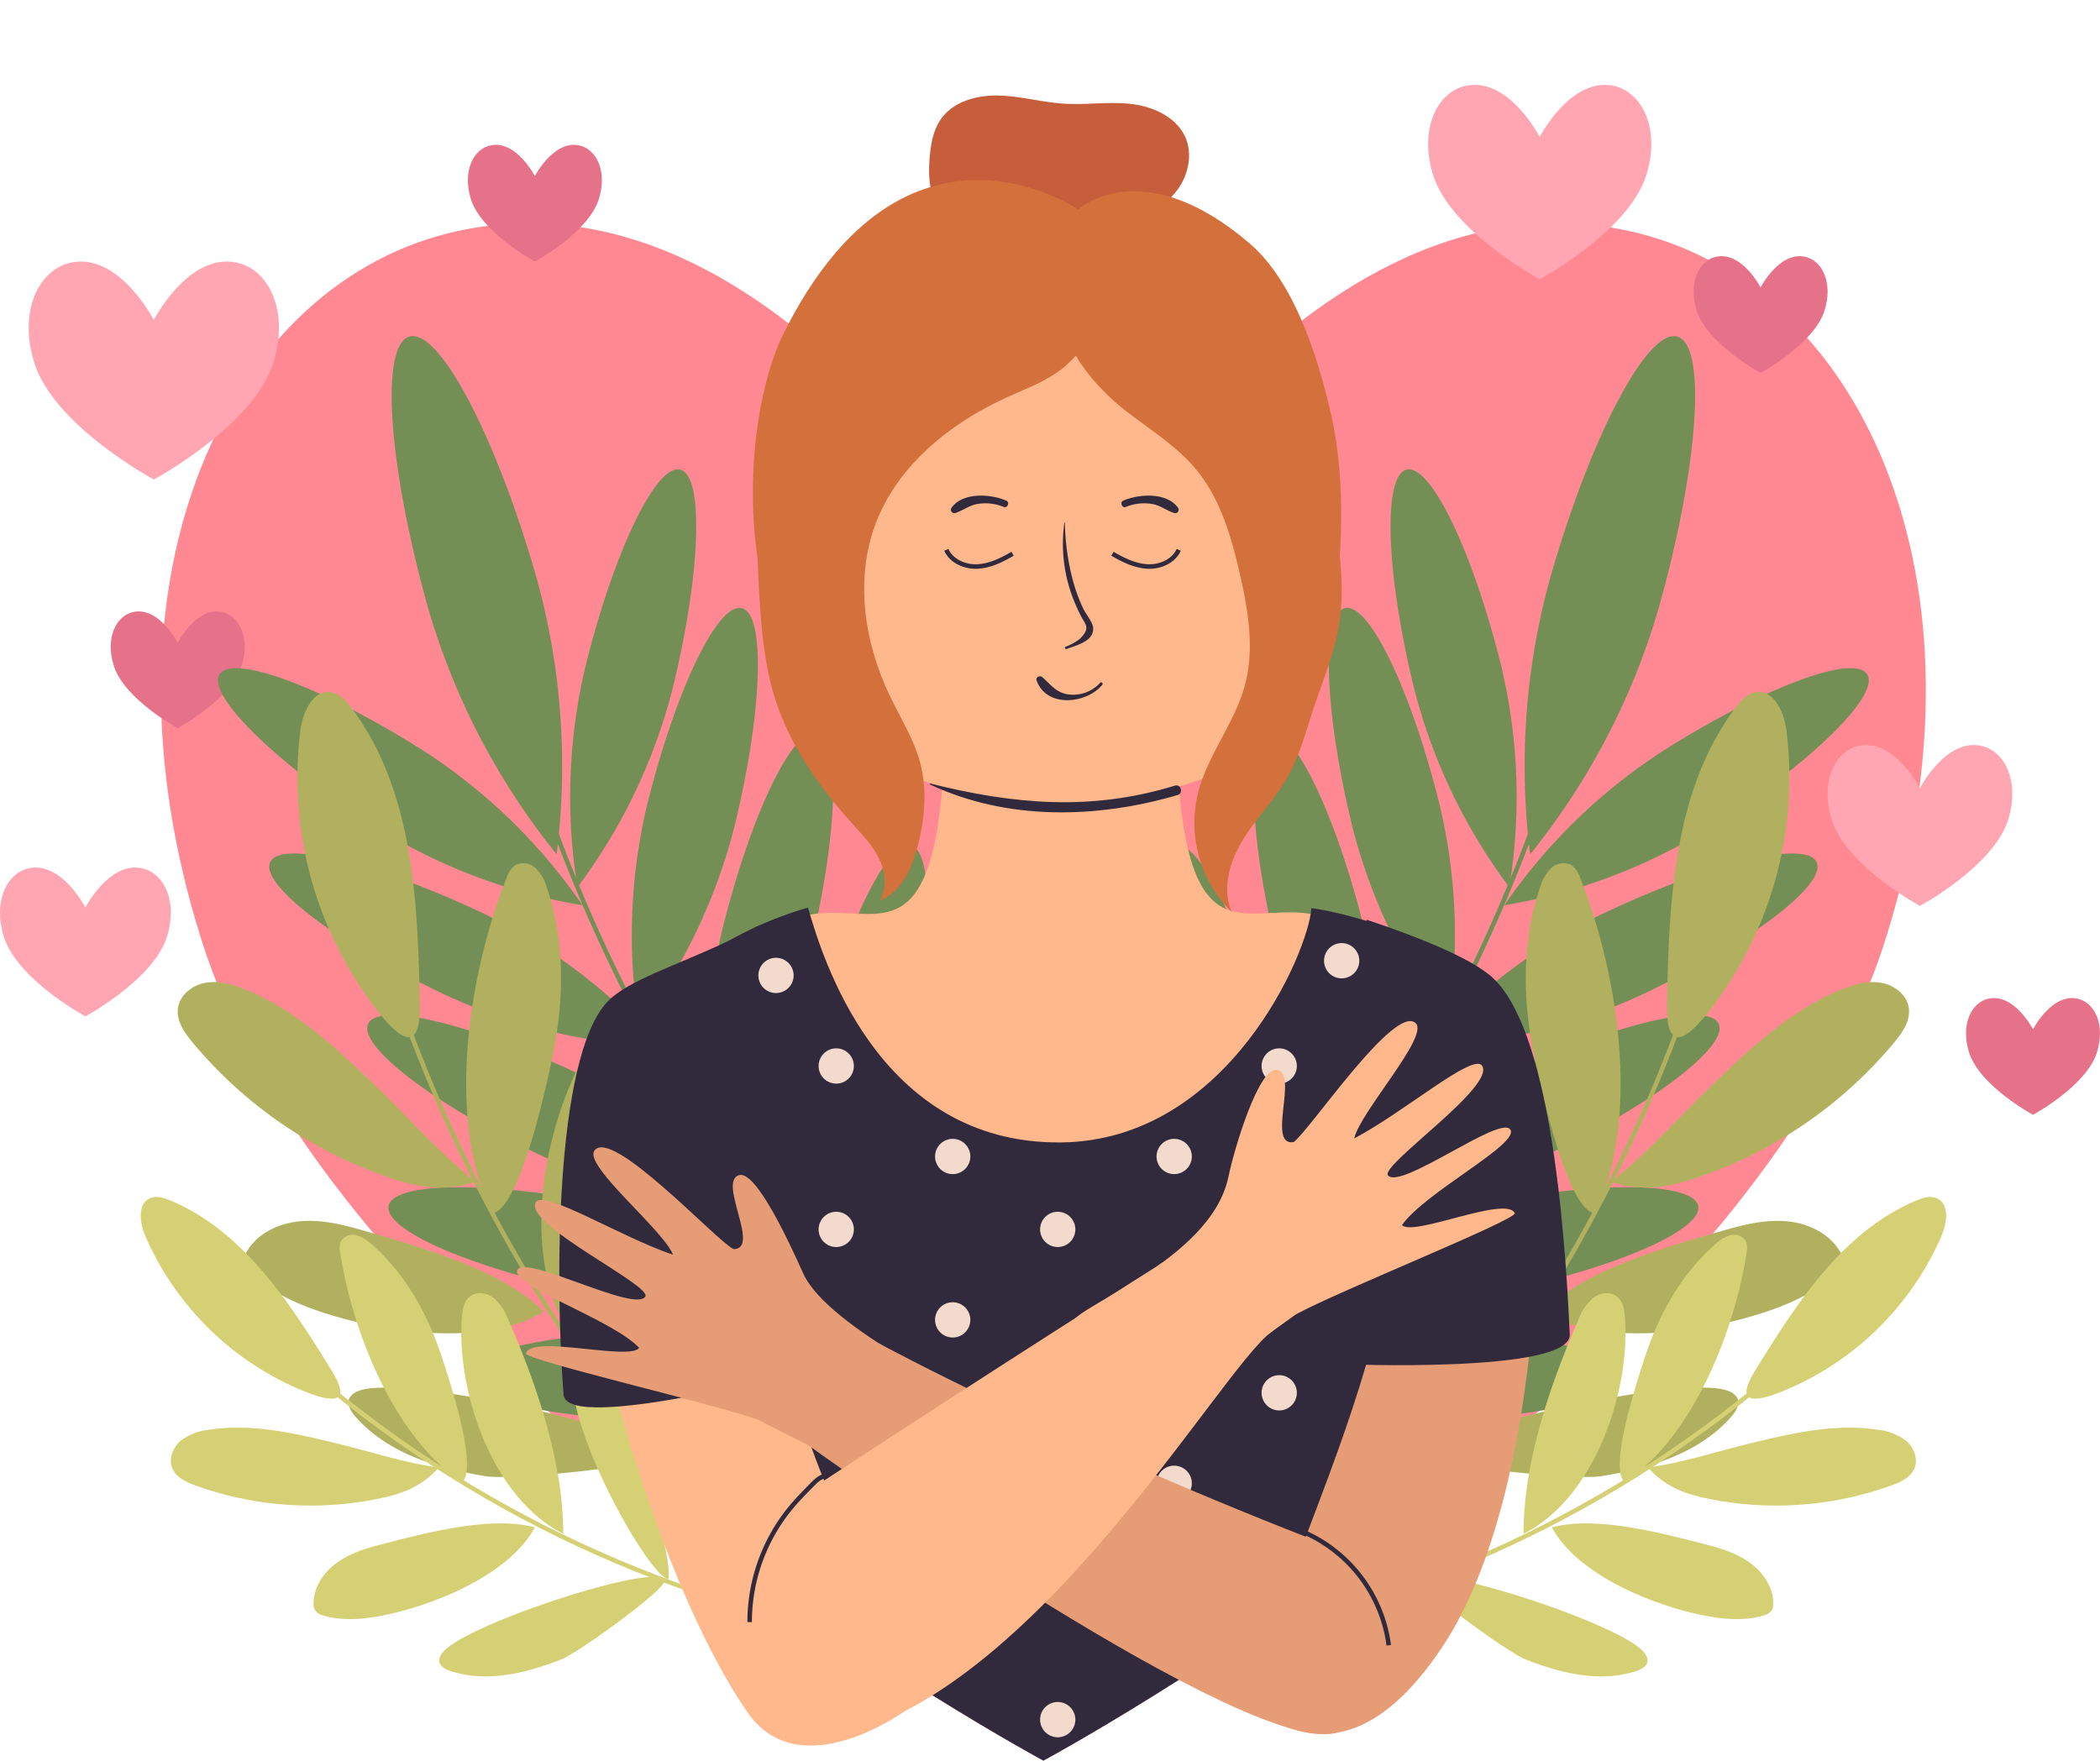 <svg xmlns="http://www.w3.org/2000/svg" xmlns:xlink="http://www.w3.org/1999/xlink" width="464.502" height="389.544" viewBox="0 0 464.502 389.544"><defs><clipPath id="clip-path"><path id="Path_125" data-name="Path 125" d="M379.181,106.264c-37.278-7.912-82.8-50.989-128.374-51.036-46.11-.047-92.27,43.031-129.988,51.036C69.706,117.113,38.372,183.3,63.848,263.412,94.988,361.338,250,444.772,250,444.772s155.012-83.434,186.152-181.36C461.628,183.3,430.294,117.113,379.181,106.264Z" fill="none"></path></clipPath><clipPath id="clip-path-2"><path id="Path_112" data-name="Path 112" d="M334.713,263.561c-17.3-6.679-25.445-7.4-25.445-7.4-.563,9.507-18.357,51.479-55.41,51.83-40.727.386-52.974-41.781-55.92-51.937,0,0-8.216,1.954-22.346,9.517,0,0-5.757,77.955-6.3,93.315.045,7.538,5.508,65.176,6.353,70.807,1.668,11.122-15.482,27.955-6.353,42.035,8.846,13.644,162.049,16.927,168.881,0,7.927-19.64-9.179-30.561-7.44-42.035.852-5.619,6.377-63.259,6.5-70.8Z" fill="none"></path></clipPath></defs><g id="OBJECTS" transform="translate(-19.21 -55.228)"><path id="Path_1" data-name="Path 1" d="M379.181,106.264C304.185,90.347,250,195.746,250,195.746s-54.185-105.4-129.181-89.482C69.706,117.113,38.372,183.3,63.848,263.412,94.988,361.338,250,444.772,250,444.772s155.012-83.434,186.152-181.36C461.628,183.3,430.294,117.113,379.181,106.264Z" fill="#ff8892"></path><g id="Group_1" data-name="Group 1"><path id="Path_2" data-name="Path 2" d="M68.33,190.628c-5.694-1.208-9.808,6.794-9.808,6.794s-4.114-8-9.808-6.794c-3.88.824-6.259,5.849-4.325,11.932,2.364,7.435,14.133,13.769,14.133,13.769s11.769-6.334,14.134-13.769C74.59,196.477,72.211,191.452,68.33,190.628Z" fill="#e6728a"></path><path id="Path_3" data-name="Path 3" d="M147.326,87.395c-5.694-1.208-9.808,6.794-9.808,6.794s-4.114-8-9.808-6.794c-3.881.824-6.26,5.849-4.326,11.931,2.365,7.435,14.134,13.77,14.134,13.77s11.769-6.335,14.133-13.77C153.585,93.244,151.206,88.219,147.326,87.395Z" fill="#e6728a"></path><path id="Path_4" data-name="Path 4" d="M478.7,276.175c-5.694-1.208-9.808,6.794-9.808,6.794s-4.114-8-9.808-6.794c-3.881.824-6.26,5.849-4.325,11.932,2.364,7.435,14.133,13.769,14.133,13.769s11.769-6.334,14.133-13.769C484.96,282.024,482.581,277,478.7,276.175Z" fill="#e6728a"></path><path id="Path_5" data-name="Path 5" d="M418.448,112.031c-5.694-1.209-9.808,6.794-9.808,6.794s-4.113-8-9.807-6.794c-3.881.823-6.26,5.849-4.326,11.931,2.364,7.435,14.133,13.77,14.133,13.77s11.77-6.335,14.134-13.77C424.708,117.88,422.329,112.854,418.448,112.031Z" fill="#e6728a"></path><path id="Path_6" data-name="Path 6" d="M50.611,247.335C43.351,245.794,38.1,256,38.1,256s-5.245-10.2-12.5-8.662c-4.948,1.05-7.981,7.457-5.515,15.212C23.1,272.027,38.1,280.1,38.1,280.1s15.006-8.077,18.021-17.557C58.592,254.792,55.558,248.385,50.611,247.335Z" fill="#ffa6b2"></path><path id="Path_7" data-name="Path 7" d="M71.551,113.328c-10.634-2.257-18.318,12.689-18.318,12.689s-7.683-14.946-18.317-12.689c-7.248,1.539-11.691,10.924-8.079,22.284,4.416,13.886,26.4,25.716,26.4,25.716s21.981-11.83,26.4-25.716C83.242,124.252,78.8,114.867,71.551,113.328Z" fill="#ffa6b2"></path><path id="Path_8" data-name="Path 8" d="M376.114,74.218c-9.481-2.013-16.332,11.312-16.332,11.312s-6.85-13.325-16.332-11.312c-6.462,1.371-10.423,9.739-7.2,19.867,3.937,12.381,23.534,22.929,23.534,22.929s19.6-10.548,23.535-22.929C386.537,83.957,382.576,75.589,376.114,74.218Z" fill="#ffa6b2"></path><path id="Path_9" data-name="Path 9" d="M457.406,220.237c-7.848-1.666-13.519,9.365-13.519,9.365s-5.67-11.031-13.519-9.365c-5.349,1.135-8.628,8.062-5.962,16.446,3.259,10.248,19.481,18.98,19.481,18.98s16.223-8.732,19.482-18.98C466.035,228.3,462.756,221.372,457.406,220.237Z" fill="#ffa6b2"></path></g><g id="Group_8" data-name="Group 8"><g id="Group_2" data-name="Group 2"><path id="Path_10" data-name="Path 10" d="M138.033,183.57a156.106,156.106,0,0,1,4.3,60.679,156.107,156.107,0,0,1-28.254-53.871c-8.988-31.633-10.912-58.8-4.3-60.679S129.044,151.938,138.033,183.57Z" fill="#748f56"></path><path id="Path_11" data-name="Path 11" d="M167.962,207.709a124.72,124.72,0,0,1-21.018,43.826,124.717,124.717,0,0,1,1.693-48.576c6.272-25.516,15.682-45.138,21.019-43.826S174.234,182.193,167.962,207.709Z" fill="#748f56"></path><path id="Path_12" data-name="Path 12" d="M181.6,238.363a124.731,124.731,0,0,1-21.019,43.826,124.729,124.729,0,0,1,1.694-48.576c6.271-25.516,15.681-45.137,21.018-43.826S187.877,212.847,181.6,238.363Z" fill="#748f56"></path><path id="Path_13" data-name="Path 13" d="M198.247,265.9a124.72,124.72,0,0,1-21.019,43.825,124.734,124.734,0,0,1,1.693-48.575c6.272-25.516,15.682-45.138,21.019-43.826S204.518,240.381,198.247,265.9Z" fill="#748f56"></path><path id="Path_14" data-name="Path 14" d="M219.029,290.942a124.72,124.72,0,0,1-21.018,43.826,124.718,124.718,0,0,1,1.693-48.576c6.272-25.516,15.682-45.137,21.018-43.826S225.3,265.426,219.029,290.942Z" fill="#748f56"></path><path id="Path_15" data-name="Path 15" d="M237.362,314.563a124.732,124.732,0,0,1-21.019,43.825,124.735,124.735,0,0,1,1.693-48.575c6.272-25.516,15.682-45.138,21.019-43.826S243.633,289.047,237.362,314.563Z" fill="#748f56"></path><path id="Path_16" data-name="Path 16" d="M113.267,221.573a124.733,124.733,0,0,1,34.786,33.947,124.726,124.726,0,0,1-45.475-17.161c-22.164-14.112-37.738-29.311-34.787-33.946S91.1,207.46,113.267,221.573Z" fill="#748f56"></path><path id="Path_17" data-name="Path 17" d="M126.224,257.361a124.723,124.723,0,0,1,38.724,29.376A124.727,124.727,0,0,1,117.7,275.343c-23.742-11.258-41.079-24.41-38.724-29.375S102.482,246.1,126.224,257.361Z" fill="#748f56"></path><path id="Path_18" data-name="Path 18" d="M147.893,293.124A124.719,124.719,0,0,1,186.618,322.5a124.727,124.727,0,0,1-47.251-11.394c-23.742-11.258-41.079-24.41-38.724-29.375S124.152,281.866,147.893,293.124Z" fill="#748f56"></path><path id="Path_19" data-name="Path 19" d="M153.768,321.733a124.724,124.724,0,0,1,44.653,19.2,124.724,124.724,0,0,1-48.6.306c-25.752-5.217-45.744-13.813-44.653-19.2S128.016,316.516,153.768,321.733Z" fill="#748f56"></path><path id="Path_20" data-name="Path 20" d="M169.815,349.711a124.721,124.721,0,0,1,47.552,10.063,124.716,124.716,0,0,1-47.6,9.837c-26.275-.062-47.565-4.568-47.552-10.063S143.539,349.648,169.815,349.711Z" fill="#748f56"></path><path id="Path_21" data-name="Path 21" d="M130.861,203.417A357.533,357.533,0,0,0,241.835,383.556" fill="none" stroke="#748f56" stroke-miterlimit="10" stroke-width="1"></path></g><g id="Group_3" data-name="Group 3"><path id="Path_22" data-name="Path 22" d="M361.967,183.57a156.083,156.083,0,0,0-4.3,60.679,156.106,156.106,0,0,0,28.254-53.871c8.988-31.633,10.912-58.8,4.3-60.679S370.955,151.938,361.967,183.57Z" fill="#748f56"></path><path id="Path_23" data-name="Path 23" d="M332.037,207.709a124.731,124.731,0,0,0,21.019,43.826,124.74,124.74,0,0,0-1.693-48.576c-6.272-25.516-15.682-45.138-21.019-43.826S325.766,182.193,332.037,207.709Z" fill="#748f56"></path><path id="Path_24" data-name="Path 24" d="M318.395,238.363a124.739,124.739,0,0,0,21.018,43.826,124.717,124.717,0,0,0-1.693-48.576c-6.271-25.516-15.682-45.137-21.018-43.826S312.123,212.847,318.395,238.363Z" fill="#748f56"></path><path id="Path_25" data-name="Path 25" d="M301.753,265.9a124.72,124.72,0,0,0,21.019,43.825,124.734,124.734,0,0,0-1.693-48.575c-6.272-25.516-15.682-45.138-21.019-43.826S295.482,240.381,301.753,265.9Z" fill="#748f56"></path><path id="Path_26" data-name="Path 26" d="M280.971,290.942a124.719,124.719,0,0,0,21.018,43.826,124.718,124.718,0,0,0-1.693-48.576c-6.272-25.516-15.682-45.137-21.019-43.826S274.7,265.426,280.971,290.942Z" fill="#748f56"></path><path id="Path_27" data-name="Path 27" d="M262.638,314.563a124.732,124.732,0,0,0,21.019,43.825,124.736,124.736,0,0,0-1.693-48.575c-6.272-25.516-15.682-45.138-21.019-43.826S256.367,289.047,262.638,314.563Z" fill="#748f56"></path><path id="Path_28" data-name="Path 28" d="M386.733,221.573a124.733,124.733,0,0,0-34.786,33.947,124.726,124.726,0,0,0,45.475-17.161c22.164-14.112,37.738-29.311,34.786-33.946S408.9,207.46,386.733,221.573Z" fill="#748f56"></path><path id="Path_29" data-name="Path 29" d="M373.776,257.361a124.723,124.723,0,0,0-38.724,29.376A124.727,124.727,0,0,0,382.3,275.343c23.741-11.258,41.079-24.41,38.724-29.375S397.518,246.1,373.776,257.361Z" fill="#748f56"></path><path id="Path_30" data-name="Path 30" d="M352.106,293.124A124.723,124.723,0,0,0,313.382,322.5a124.727,124.727,0,0,0,47.251-11.394c23.742-11.258,41.079-24.41,38.724-29.375S375.848,281.866,352.106,293.124Z" fill="#748f56"></path><path id="Path_31" data-name="Path 31" d="M346.232,321.733a124.724,124.724,0,0,0-44.653,19.2,124.724,124.724,0,0,0,48.6.306c25.752-5.217,45.744-13.813,44.653-19.2S371.984,316.516,346.232,321.733Z" fill="#748f56"></path><path id="Path_32" data-name="Path 32" d="M330.185,349.711a124.721,124.721,0,0,0-47.552,10.063,124.714,124.714,0,0,0,47.6,9.837c26.276-.062,47.566-4.568,47.553-10.063S356.461,349.648,330.185,349.711Z" fill="#748f56"></path><path id="Path_33" data-name="Path 33" d="M369.139,203.417A357.533,357.533,0,0,1,258.165,383.556" fill="none" stroke="#748f56" stroke-miterlimit="10" stroke-width="1"></path></g><g id="Group_4" data-name="Group 4"><path id="Path_34" data-name="Path 34" d="M403.844,235.907c-12.92,62.64-44.992,120.946-89.96,166.365" fill="none" stroke="#b0b05f" stroke-miterlimit="10" stroke-width="1"></path><path id="Path_35" data-name="Path 35" d="M414.347,216.786c-.537-3.967-2.733-8.958-6.7-8.411-1.944.269-3.394,1.883-4.572,3.451-13.687,18.215-14.694,42.665-15.151,65.444-.231,11.481,4.555,7.983,10.034.76a84.212,84.212,0,0,0,16.388-61.244Z" fill="#b0b05f"></path><path id="Path_36" data-name="Path 36" d="M393.377,316.192a97.3,97.3,0,0,0,44.789-30.284c1.819-2.192,3.639-4.8,3.261-7.624-.395-2.951-3.223-5.13-6.16-5.621s-5.93.372-8.693,1.483c-11.541,4.641-20.779,13.511-29.707,22.173-6.951,6.743-13.692,14.445-21.3,20.358C381.591,318.78,387.388,318.117,393.377,316.192Z" fill="#b0b05f"></path><path id="Path_37" data-name="Path 37" d="M368.726,249.462a5.717,5.717,0,0,0-1.807-2.753,3.927,3.927,0,0,0-4.67.652,10.081,10.081,0,0,0-2.461,4.388c-4.2,12.4-3.739,25.994-.891,38.77,1.338,6,6.918,32.118,13.034,33.206C382.3,302.718,377.009,270.211,368.726,249.462Z" fill="#b0b05f"></path><path id="Path_38" data-name="Path 38" d="M411.665,344.824c5.08-1.849,10.091-4.308,13.785-8.255a4.115,4.115,0,0,0,1.35-2.522,3.762,3.762,0,0,0-.656-2c-2.39-4.007-7.1-6.2-11.748-6.614s-9.288.7-13.771,1.992c-12.25,3.536-31.042,8.714-40.1,18.015C373.976,353.607,397.71,349.9,411.665,344.824Z" fill="#b0b05f"></path><path id="Path_39" data-name="Path 39" d="M348.128,283.1c-1.3-1.886-2.953-3.863-5.23-4.114-2.479-.272-4.754,1.743-5.61,4.086s-.621,4.928-.327,7.4c2.374,20.009,7.155,43.139,17.488,60.661C366.792,332.043,360.174,300.56,348.128,283.1Z" fill="#b0b05f"></path><path id="Path_40" data-name="Path 40" d="M328.466,312.474c-1.151-1.435-2.625-2.9-4.465-2.915a4.558,4.558,0,0,0-3.952,2.979,12.04,12.04,0,0,0-.6,5.172c.563,13.9,11.619,56.214,15.676,59.882C339.456,373.982,338.647,325.168,328.466,312.474Z" fill="#b0b05f"></path><path id="Path_41" data-name="Path 41" d="M373.208,381.859c10.723-1.707,21.886-5.069,29.015-13.258,1.005-1.154,1.957-2.775,1.234-4.124a3.7,3.7,0,0,0-1.849-1.448c-8.991-4.073-67.139,8.82-65.386,14.321C336.993,379.772,367.983,382.69,373.208,381.859Z" fill="#b0b05f"></path></g><g id="Group_5" data-name="Group 5"><path id="Path_42" data-name="Path 42" d="M434.229,337.166c-33.133,36.668-77.327,62.95-125.066,75.6" fill="none" stroke="#d6d074" stroke-miterlimit="10" stroke-width="1"></path><path id="Path_43" data-name="Path 43" d="M448.712,328.542c1.2-2.853,1.687-7.038-1.169-8.226-1.4-.583-3-.075-4.4.509-16.249,6.774-26.493,22.667-35.717,37.661-4.649,7.558-.091,7.1,6.387,4.436a65.069,65.069,0,0,0,34.9-34.38Z" fill="#d6d074"></path><path id="Path_44" data-name="Path 44" d="M395.821,386.548a75.168,75.168,0,0,0,41.693-2.636c2.07-.747,4.3-1.773,5.158-3.8.892-2.121-.139-4.68-1.9-6.157a12.7,12.7,0,0,0-6.371-2.415c-9.505-1.428-19.132.864-28.471,3.138-7.27,1.77-14.777,4.261-22.162,5.22C386.957,383.658,391.078,385.486,395.821,386.548Z" fill="#d6d074"></path><path id="Path_45" data-name="Path 45" d="M405.528,332.445a4.426,4.426,0,0,0-.125-2.541,3.035,3.035,0,0,0-3.367-1.394,7.78,7.78,0,0,0-3.357,1.959c-7.649,6.618-12.669,15.852-15.774,25.478-1.459,4.523-7.967,24.1-4.319,27.223C393.719,373.236,402.922,349.51,405.528,332.445Z" fill="#d6d074"></path><path id="Path_46" data-name="Path 46" d="M396.792,412.782c4.109.758,8.409,1.082,12.416-.1a3.181,3.181,0,0,0,1.886-1.152,2.9,2.9,0,0,0,.346-1.588c-.023-3.606-2.3-6.908-5.236-9.006s-6.46-3.171-9.953-4.065c-9.545-2.441-24.091-6.35-33.769-3.7C368.248,403.875,385.507,410.7,396.792,412.782Z" fill="#d6d074"></path><path id="Path_47" data-name="Path 47" d="M378.636,346.789c-.128-1.766-.455-3.729-1.873-4.788-1.545-1.152-3.85-.7-5.338.525a12.422,12.422,0,0,0-3.116,4.8c-6.254,14.258-12.125,31.537-12.1,47.255C371.906,386.7,379.824,363.135,378.636,346.789Z" fill="#d6d074"></path><path id="Path_48" data-name="Path 48" d="M354.038,358.656c-.2-1.406-.615-2.958-1.834-3.69a3.521,3.521,0,0,0-3.8.437,9.318,9.318,0,0,0-2.427,3.209c-5.067,9.479-14.271,41.995-13,46.027C337.275,403.932,355.849,371.1,354.038,358.656Z" fill="#d6d074"></path><path id="Path_49" data-name="Path 49" d="M356.674,422.394c7.811,3.062,16.564,5.193,24.519,2.53,1.122-.376,2.39-1.082,2.437-2.264a2.863,2.863,0,0,0-.665-1.689c-4.394-6.233-48.177-20.413-49.163-16.062C333.367,406.825,352.868,420.9,356.674,422.394Z" fill="#d6d074"></path></g><g id="Group_6" data-name="Group 6"><path id="Path_50" data-name="Path 50" d="M96.156,235.907c12.92,62.64,44.992,120.946,89.96,166.365" fill="none" stroke="#b0b05f" stroke-miterlimit="10" stroke-width="1"></path><path id="Path_51" data-name="Path 51" d="M85.653,216.786c.536-3.967,2.733-8.958,6.7-8.411,1.944.269,3.393,1.883,4.572,3.451,13.687,18.215,14.693,42.665,15.151,65.444.231,11.481-4.555,7.983-10.034.76a84.212,84.212,0,0,1-16.388-61.244Z" fill="#b0b05f"></path><path id="Path_52" data-name="Path 52" d="M106.623,316.192a97.3,97.3,0,0,1-44.789-30.284c-1.819-2.192-3.639-4.8-3.261-7.624.395-2.951,3.223-5.13,6.16-5.621s5.93.372,8.693,1.483c11.541,4.641,20.779,13.511,29.707,22.173,6.951,6.743,13.692,14.445,21.3,20.358C118.409,318.78,112.612,318.117,106.623,316.192Z" fill="#b0b05f"></path><path id="Path_53" data-name="Path 53" d="M131.274,249.462a5.717,5.717,0,0,1,1.807-2.753,3.927,3.927,0,0,1,4.67.652,10.081,10.081,0,0,1,2.461,4.388c4.194,12.4,3.739,25.994.891,38.77-1.339,6-6.918,32.118-13.034,33.206C117.7,302.718,122.991,270.211,131.274,249.462Z" fill="#b0b05f"></path><path id="Path_54" data-name="Path 54" d="M88.335,344.824c-5.081-1.849-10.091-4.308-13.786-8.255a4.119,4.119,0,0,1-1.349-2.522,3.762,3.762,0,0,1,.656-2c2.39-4.007,7.1-6.2,11.747-6.614s9.289.7,13.772,1.992c12.25,3.536,31.042,8.714,40.1,18.015C126.024,353.607,102.29,349.9,88.335,344.824Z" fill="#b0b05f"></path><path id="Path_55" data-name="Path 55" d="M151.872,283.1c1.3-1.886,2.952-3.863,5.23-4.114,2.479-.272,4.754,1.743,5.61,4.086s.621,4.928.327,7.4c-2.374,20.009-7.155,43.139-17.488,60.661C133.208,332.043,139.826,300.56,151.872,283.1Z" fill="#b0b05f"></path><path id="Path_56" data-name="Path 56" d="M171.534,312.474c1.151-1.435,2.625-2.9,4.465-2.915a4.558,4.558,0,0,1,3.952,2.979,12.04,12.04,0,0,1,.6,5.172c-.563,13.9-11.619,56.214-15.676,59.882C160.544,373.982,161.353,325.168,171.534,312.474Z" fill="#b0b05f"></path><path id="Path_57" data-name="Path 57" d="M126.792,381.859c-10.723-1.707-21.886-5.069-29.015-13.258-1-1.154-1.957-2.775-1.234-4.124a3.7,3.7,0,0,1,1.849-1.448c8.991-4.073,67.139,8.82,65.386,14.321C163.007,379.772,132.017,382.69,126.792,381.859Z" fill="#b0b05f"></path></g><g id="Group_7" data-name="Group 7"><path id="Path_58" data-name="Path 58" d="M65.771,337.166c33.133,36.668,77.327,62.95,125.066,75.6" fill="none" stroke="#d6d074" stroke-miterlimit="10" stroke-width="1"></path><path id="Path_59" data-name="Path 59" d="M51.288,328.542c-1.2-2.853-1.687-7.038,1.169-8.226,1.4-.583,3-.075,4.4.509C73.1,327.6,83.347,343.492,92.571,358.486c4.649,7.558.091,7.1-6.387,4.436a65.069,65.069,0,0,1-34.9-34.38Z" fill="#d6d074"></path><path id="Path_60" data-name="Path 60" d="M104.179,386.548a75.168,75.168,0,0,1-41.693-2.636c-2.071-.747-4.3-1.773-5.158-3.8-.893-2.121.139-4.68,1.9-6.157a12.7,12.7,0,0,1,6.371-2.415c9.505-1.428,19.132.864,28.471,3.138,7.27,1.77,14.776,4.261,22.162,5.22C113.043,383.658,108.922,385.486,104.179,386.548Z" fill="#d6d074"></path><path id="Path_61" data-name="Path 61" d="M94.471,332.445A4.426,4.426,0,0,1,94.6,329.9a3.035,3.035,0,0,1,3.367-1.394,7.78,7.78,0,0,1,3.357,1.959c7.649,6.618,12.669,15.852,15.774,25.478,1.459,4.523,7.967,24.1,4.319,27.223C106.281,373.236,97.078,349.51,94.471,332.445Z" fill="#d6d074"></path><path id="Path_62" data-name="Path 62" d="M103.207,412.782c-4.108.758-8.408,1.082-12.415-.1a3.178,3.178,0,0,1-1.886-1.152,2.9,2.9,0,0,1-.346-1.588c.023-3.606,2.3-6.908,5.236-9.006s6.46-3.171,9.953-4.065c9.545-2.441,24.091-6.35,33.769-3.7C131.752,403.875,114.493,410.7,103.207,412.782Z" fill="#d6d074"></path><path id="Path_63" data-name="Path 63" d="M121.364,346.789c.128-1.766.455-3.729,1.873-4.788,1.545-1.152,3.85-.7,5.338.525a12.422,12.422,0,0,1,3.116,4.8c6.253,14.258,12.125,31.537,12.1,47.255C128.094,386.7,120.176,363.135,121.364,346.789Z" fill="#d6d074"></path><path id="Path_64" data-name="Path 64" d="M145.962,358.656c.205-1.406.614-2.958,1.834-3.69a3.521,3.521,0,0,1,3.8.437,9.318,9.318,0,0,1,2.427,3.209c5.067,9.479,14.271,41.995,13,46.027C162.725,403.932,144.151,371.1,145.962,358.656Z" fill="#d6d074"></path><path id="Path_65" data-name="Path 65" d="M143.326,422.394c-7.812,3.062-16.564,5.193-24.519,2.53-1.122-.376-2.391-1.082-2.437-2.264a2.863,2.863,0,0,1,.665-1.689c4.394-6.233,48.177-20.413,49.163-16.062C166.633,406.825,147.132,420.9,143.326,422.394Z" fill="#d6d074"></path></g></g><g id="Group_25" data-name="Group 25"><g id="Group_24" data-name="Group 24" clip-path="url(#clip-path)"><g id="Group_23" data-name="Group 23"><g id="Group_22" data-name="Group 22"><g id="Group_12" data-name="Group 12"><path id="Path_66" data-name="Path 66" d="M329.077,276.815c-22.855-49.88-51.868,24.241-49.761-79.168l-.132,0v0c-10.662.071-39.865.077-50.891,0,2.051,103.511-26.733,29.379-49.638,79.325-3.877,16.469,36.047,62.124,76.311,60.913v.052C295.344,337.3,332.836,293.015,329.077,276.815Z" fill="#ffb88c"></path><g id="Group_11" data-name="Group 11"><g id="Group_10" data-name="Group 10" clip-path="url(#clip-path-2)"><path id="Path_67" data-name="Path 67" d="M329.338,261.47c-17.3-6.679-20.07-5.307-20.07-5.307-.563,9.507-18.357,51.479-55.41,51.83-40.727.386-52.974-41.781-55.92-51.937,0,0-3.806-.058-17.935,7.505,0,0-10.168,79.967-10.708,95.327.045,7.538,5.508,65.176,6.353,70.807,1.668,11.122-15.482,27.955-6.353,42.035,8.846,13.644,162.049,16.927,168.881,0,7.927-19.64-9.179-30.561-7.44-42.035.852-5.619,6.377-63.259,6.5-70.8Z" fill="#312a3c"></path><g id="Group_9" data-name="Group 9"><path id="Path_68" data-name="Path 68" d="M194.754,271.042a3.9,3.9,0,1,1-3.9-3.9A3.9,3.9,0,0,1,194.754,271.042Z" fill="#f2dacc"></path><path id="Path_69" data-name="Path 69" d="M159.087,291.08a3.9,3.9,0,1,1-3.9-3.9A3.9,3.9,0,0,1,159.087,291.08Z" fill="#f2dacc"></path><path id="Path_70" data-name="Path 70" d="M208.079,291.08a3.9,3.9,0,1,1-3.9-3.9A3.9,3.9,0,0,1,208.079,291.08Z" fill="#f2dacc"></path><path id="Path_71" data-name="Path 71" d="M319.874,267.792a3.9,3.9,0,1,1-3.9-3.9A3.9,3.9,0,0,1,319.874,267.792Z" fill="#f2dacc"></path><path id="Path_72" data-name="Path 72" d="M306.062,291.08a3.9,3.9,0,1,1-3.9-3.9A3.9,3.9,0,0,1,306.062,291.08Z" fill="#f2dacc"></path><path id="Path_73" data-name="Path 73" d="M355.054,291.08a3.9,3.9,0,1,1-3.9-3.9A3.9,3.9,0,0,1,355.054,291.08Z" fill="#f2dacc"></path><path id="Path_74" data-name="Path 74" d="M184.848,311.1a3.9,3.9,0,1,1-3.9-3.9A3.9,3.9,0,0,1,184.848,311.1Z" fill="#f2dacc"></path><path id="Path_75" data-name="Path 75" d="M159.087,327.235a3.9,3.9,0,1,1-3.9-3.9A3.9,3.9,0,0,1,159.087,327.235Z" fill="#f2dacc"></path><path id="Path_76" data-name="Path 76" d="M233.839,311.1a3.9,3.9,0,1,1-3.9-3.9A3.9,3.9,0,0,1,233.839,311.1Z" fill="#f2dacc"></path><path id="Path_77" data-name="Path 77" d="M208.079,327.235a3.9,3.9,0,1,1-3.9-3.9A3.9,3.9,0,0,1,208.079,327.235Z" fill="#f2dacc"></path><path id="Path_78" data-name="Path 78" d="M282.831,311.1a3.9,3.9,0,1,1-3.9-3.9A3.9,3.9,0,0,1,282.831,311.1Z" fill="#f2dacc"></path><path id="Path_79" data-name="Path 79" d="M257.07,327.235a3.9,3.9,0,1,1-3.9-3.9A3.9,3.9,0,0,1,257.07,327.235Z" fill="#f2dacc"></path><path id="Path_80" data-name="Path 80" d="M331.823,311.1a3.9,3.9,0,1,1-3.9-3.9A3.9,3.9,0,0,1,331.823,311.1Z" fill="#f2dacc"></path><path id="Path_81" data-name="Path 81" d="M306.062,327.235a3.9,3.9,0,1,1-3.9-3.9A3.9,3.9,0,0,1,306.062,327.235Z" fill="#f2dacc"></path><path id="Path_82" data-name="Path 82" d="M355.054,327.235a3.9,3.9,0,1,1-3.9-3.9A3.9,3.9,0,0,1,355.054,327.235Z" fill="#f2dacc"></path><path id="Path_83" data-name="Path 83" d="M184.848,347.254a3.9,3.9,0,1,1-3.9-3.9A3.9,3.9,0,0,1,184.848,347.254Z" fill="#f2dacc"></path><path id="Path_84" data-name="Path 84" d="M159.087,363.389a3.9,3.9,0,1,1-3.9-3.9A3.9,3.9,0,0,1,159.087,363.389Z" fill="#f2dacc"></path><path id="Path_85" data-name="Path 85" d="M233.839,347.254a3.9,3.9,0,1,1-3.9-3.9A3.9,3.9,0,0,1,233.839,347.254Z" fill="#f2dacc"></path><path id="Path_86" data-name="Path 86" d="M208.079,363.389a3.9,3.9,0,1,1-3.9-3.9A3.9,3.9,0,0,1,208.079,363.389Z" fill="#f2dacc"></path><path id="Path_87" data-name="Path 87" d="M282.831,347.254a3.9,3.9,0,1,1-3.9-3.9A3.9,3.9,0,0,1,282.831,347.254Z" fill="#f2dacc"></path><path id="Path_88" data-name="Path 88" d="M257.07,363.389a3.9,3.9,0,1,1-3.9-3.9A3.9,3.9,0,0,1,257.07,363.389Z" fill="#f2dacc"></path><path id="Path_89" data-name="Path 89" d="M331.823,347.254a3.9,3.9,0,1,1-3.9-3.9A3.9,3.9,0,0,1,331.823,347.254Z" fill="#f2dacc"></path><path id="Path_90" data-name="Path 90" d="M306.062,363.389a3.9,3.9,0,1,1-3.9-3.9A3.9,3.9,0,0,1,306.062,363.389Z" fill="#f2dacc"></path><path id="Path_91" data-name="Path 91" d="M233.839,383.409a3.9,3.9,0,1,1-3.9-3.9A3.9,3.9,0,0,1,233.839,383.409Z" fill="#f2dacc"></path><path id="Path_92" data-name="Path 92" d="M208.079,399.544a3.9,3.9,0,1,1-3.9-3.9A3.9,3.9,0,0,1,208.079,399.544Z" fill="#f2dacc"></path><path id="Path_93" data-name="Path 93" d="M282.831,383.409a3.9,3.9,0,1,1-3.9-3.9A3.9,3.9,0,0,1,282.831,383.409Z" fill="#f2dacc"></path><path id="Path_94" data-name="Path 94" d="M184.848,383.409a3.9,3.9,0,1,1-3.9-3.9A3.9,3.9,0,0,1,184.848,383.409Z" fill="#f2dacc"></path><path id="Path_95" data-name="Path 95" d="M331.823,383.409a3.9,3.9,0,1,1-3.9-3.9A3.9,3.9,0,0,1,331.823,383.409Z" fill="#f2dacc"></path><path id="Path_96" data-name="Path 96" d="M257.07,399.544a3.9,3.9,0,1,1-3.9-3.9A3.9,3.9,0,0,1,257.07,399.544Z" fill="#f2dacc"></path><path id="Path_97" data-name="Path 97" d="M306.062,399.544a3.9,3.9,0,1,1-3.9-3.9A3.9,3.9,0,0,1,306.062,399.544Z" fill="#f2dacc"></path><path id="Path_98" data-name="Path 98" d="M184.848,419.563a3.9,3.9,0,1,1-3.9-3.9A3.9,3.9,0,0,1,184.848,419.563Z" fill="#f2dacc"></path><path id="Path_99" data-name="Path 99" d="M233.839,419.563a3.9,3.9,0,1,1-3.9-3.9A3.9,3.9,0,0,1,233.839,419.563Z" fill="#f2dacc"></path><path id="Path_100" data-name="Path 100" d="M208.079,435.7a3.9,3.9,0,1,1-3.9-3.9A3.9,3.9,0,0,1,208.079,435.7Z" fill="#f2dacc"></path><path id="Path_101" data-name="Path 101" d="M282.831,419.563a3.9,3.9,0,1,1-3.9-3.9A3.9,3.9,0,0,1,282.831,419.563Z" fill="#f2dacc"></path><path id="Path_102" data-name="Path 102" d="M257.07,435.7a3.9,3.9,0,1,1-3.9-3.9A3.9,3.9,0,0,1,257.07,435.7Z" fill="#f2dacc"></path><path id="Path_103" data-name="Path 103" d="M331.823,419.563a3.9,3.9,0,1,1-3.9-3.9A3.9,3.9,0,0,1,331.823,419.563Z" fill="#f2dacc"></path><path id="Path_104" data-name="Path 104" d="M306.062,435.7a3.9,3.9,0,1,1-3.9-3.9A3.9,3.9,0,0,1,306.062,435.7Z" fill="#f2dacc"></path><path id="Path_105" data-name="Path 105" d="M184.848,455.718a3.9,3.9,0,1,1-3.9-3.9A3.9,3.9,0,0,1,184.848,455.718Z" fill="#f2dacc"></path><path id="Path_106" data-name="Path 106" d="M233.839,455.718a3.9,3.9,0,1,1-3.9-3.9A3.9,3.9,0,0,1,233.839,455.718Z" fill="#f2dacc"></path><path id="Path_107" data-name="Path 107" d="M208.079,471.853a3.9,3.9,0,1,1-3.9-3.9A3.9,3.9,0,0,1,208.079,471.853Z" fill="#f2dacc"></path><path id="Path_108" data-name="Path 108" d="M282.831,455.718a3.9,3.9,0,1,1-3.9-3.9A3.9,3.9,0,0,1,282.831,455.718Z" fill="#f2dacc"></path><path id="Path_109" data-name="Path 109" d="M257.07,471.853a3.9,3.9,0,1,1-3.9-3.9A3.9,3.9,0,0,1,257.07,471.853Z" fill="#f2dacc"></path><path id="Path_110" data-name="Path 110" d="M331.823,455.718a3.9,3.9,0,1,1-3.9-3.9A3.9,3.9,0,0,1,331.823,455.718Z" fill="#f2dacc"></path><path id="Path_111" data-name="Path 111" d="M306.062,471.853a3.9,3.9,0,1,1-3.9-3.9A3.9,3.9,0,0,1,306.062,471.853Z" fill="#f2dacc"></path></g></g></g></g><g id="Group_21" data-name="Group 21"><path id="Path_113" data-name="Path 113" d="M226.009,99.921c-1.4-3.172-1.451-6.77-1.129-10.22.266-2.853.817-5.787,2.464-8.131,2.769-3.94,8.032-5.336,12.846-5.2s9.519,1.488,14.324,1.792c4.972.315,9.984-.5,14.932.073s10.154,2.981,12.047,7.589c1.485,3.613.568,7.9-1.636,11.124a23.467,23.467,0,0,1-9.019,7.285,45.785,45.785,0,0,1-24.663,4.646C239.582,108.282,229.013,106.754,226.009,99.921Z" fill="#c65e3c"></path><path id="Path_114" data-name="Path 114" d="M313.729,192.283c3.216-16.675,2.49-33.978,0-44.93-2.179-9.57-7.174-28.924-18.138-38.292-23.861-20.389-37.913-7.488-37.913-7.488s-38.415-26.563-65.265,27.674c-5.318,10.742-9.841,34.9-3.768,58.97.694,2.752,53.9-44.08,79.359-46.981C272.526,140.721,313.729,192.283,313.729,192.283Z" fill="#d4703c"></path><g id="Group_14" data-name="Group 14"><path id="Path_115" data-name="Path 115" d="M196.463,175.59c0,35.656,9.168,56.572,57.272,56.572s57.272-20.916,57.272-56.572C311.007,101.74,196.463,92.249,196.463,175.59Z" fill="#ffb88c"></path><g id="Group_13" data-name="Group 13"><path id="Path_116" data-name="Path 116" d="M224.893,228.783c17.074,8.048,36.951,7.578,54.789,2.354,1.337-.392.761-2.5-.577-2.092-18.5,5.688-35.637,4.168-54.128-.46-.115-.029-.2.144-.084.2Z" fill="#312a3c"></path></g></g><g id="Group_19" data-name="Group 19"><g id="Group_15" data-name="Group 15"><path id="Path_117" data-name="Path 117" d="M241.241,167.4a10.565,10.565,0,0,0-5.975-.639c-1.788.349-3.11,1.455-4.779,1.986a.766.766,0,0,1-.857-1.114c2.484-3.565,8.727-3.145,12.2-1.621.778.342.217,1.7-.585,1.388Z" fill="#312a3c"></path></g><g id="Group_16" data-name="Group 16"><path id="Path_118" data-name="Path 118" d="M267.626,166.014c3.469-1.524,9.713-1.944,12.2,1.621a.766.766,0,0,1-.857,1.114c-1.669-.531-2.991-1.637-4.778-1.986a10.567,10.567,0,0,0-5.976.639c-.793.313-1.372-1.042-.585-1.388Z" fill="#312a3c"></path></g><g id="Group_17" data-name="Group 17"><path id="Path_119" data-name="Path 119" d="M263.009,206.761c-3.469,4.179-12.305,5.172-14.513-.976-.275-.765.747-1.2,1.268-.739,1.781,1.58,2.9,3.247,5.389,3.763a8.085,8.085,0,0,0,7.4-2.508c.3-.3.723.144.46.46Z" fill="#312a3c"></path></g><g id="Group_18" data-name="Group 18"><path id="Path_120" data-name="Path 120" d="M254.753,170.887a53.67,53.67,0,0,0,1.683,12.44,37.677,37.677,0,0,0,2.43,6.67c.441.922,2.027,2.939,2.132,4.031.291,3.026-3.481,3.906-5.884,4.795-.287.106-.483-.359-.209-.495a12.31,12.31,0,0,0,3.18-1.776c2.424-2.437,1.222-3.05.161-5.143a39.241,39.241,0,0,1-2.458-6.019,33.534,33.534,0,0,1-1.144-14.5.055.055,0,0,1,.109,0Z" fill="#312a3c"></path></g><path id="Path_121" data-name="Path 121" d="M228.524,176.879c1.124,2.54,4.138,3.826,6.912,3.689s5.351-1.423,7.753-2.816" fill="none" stroke="#312a3c" stroke-miterlimit="10" stroke-width="1"></path><path id="Path_122" data-name="Path 122" d="M279.937,176.879c-1.124,2.54-4.138,3.826-6.911,3.689s-5.352-1.423-7.754-2.816" fill="none" stroke="#312a3c" stroke-miterlimit="10" stroke-width="1"></path></g><g id="Group_20" data-name="Group 20"><path id="Path_123" data-name="Path 123" d="M267.7,145.717c5.46,4.327,11.585,7.964,16.038,13.321,5.408,6.506,7.84,14.935,9.721,23.184,1.832,8.037,3.264,16.483,1.155,24.452-2.268,8.571-8.425,15.743-10.507,24.361a27.77,27.77,0,0,0,7.572,26c-2.287-5.185-.453-11.316,2.534-16.132s7.068-8.9,9.843-13.846c2.649-4.717,4.006-10.025,5.715-15.158,2.006-6.028,4.537-11.93,5.592-18.2,1.05-6.238.6-12.633-.222-18.906-1.661-12.708-4.924-25.457-11.817-36.262s-17.816-19.506-30.47-21.543c-4.366-.7-9.072-.553-12.9,1.663C247.681,125.754,260.6,140.091,267.7,145.717Z" fill="#d4703c"></path><path id="Path_124" data-name="Path 124" d="M267.251,116.59c1.615,4.524-8.756,16.477-12.387,19.621S246.6,141.024,242.218,143c-12.687,5.711-24.455,15.113-29.347,28.139-4.6,12.242-2.5,26.251,3.157,38.039,2.38,4.957,5.386,9.685,6.767,15.008,1.546,5.959.939,12.3-.6,18.261-1.273,4.929-3.659,10.205-8.405,12.046,1.659-2.764,1.267-6.375-.135-9.278s-3.681-5.271-5.844-7.662c-7.392-8.173-13.929-17.4-17.22-27.916-2.2-7.044-2.892-14.464-3.368-21.829-1.112-17.211-.879-35.5,8-50.289,5.414-9.013,13.752-16.059,23.077-20.915,4.05-2.109,37.678-9.048,42.712-5.978C261.87,109.846,267.251,116.59,267.251,116.59Z" fill="#d4703c"></path></g></g></g></g></g></g><g id="Group_32" data-name="Group 32"><g id="Group_26" data-name="Group 26"><path id="Path_126" data-name="Path 126" d="M338.441,419.31c22.63-34.361,23.619-108.7,17.61-126.221-3.829-11.163-17.483-2.793-17.483-2.793-3.938,10.5-8.408,38.787-18.562,71.425-11.061,35.552-29.052,68.915-19.516,74.061C310.258,441.054,323.609,441.829,338.441,419.31Z" fill="#e69d76"></path><path id="Path_127" data-name="Path 127" d="M366.428,350.479c-1.1-24.136-4.449-68.426-17.556-79.371-5-4.174-15.959-8.585-27.407-12.4l-5.851,98.331S366.825,359.2,366.428,350.479Z" fill="#312a3c"></path></g><g id="Group_27" data-name="Group 27"><path id="Path_128" data-name="Path 128" d="M184.611,434.17c-23.489-33.779-46.572-120.557-35.474-147.265,4.529-10.9,27.744-3.572,27.744-3.572,4.218,10.1,8.731,42.762,16.7,75.454,8.844,36.273,32.152,66.357,25.5,75.193C219.081,433.98,196.061,450.636,184.611,434.17Z" fill="#ffb88c"></path><path id="Path_129" data-name="Path 129" d="M143.865,363.808c-1.875-24.088-1.991-74.441,9.671-86.915,4.446-4.755,15.574-8.14,26.467-13.332l17.935,94.64S144.543,372.51,143.865,363.808Z" fill="#312a3c"></path></g><g id="Group_29" data-name="Group 29"><path id="Path_130" data-name="Path 130" d="M182.646,315.235c-4.7,1.515,4.9,16.359-1.195,16.365-3.863-1.937-26.974-27.045-30.76-21.8-2.415,3.348,15.259,17.551,17.385,23.051-11.713-4-28.726-14.625-30.37-11.6-2.676,4.92,25.746,18.363,24.243,20.835-2.232,3.669-26.316-9.27-28.255-5.936-2,3.438,20.7,10.821,26.892,17.277-2.033,2.986-23.754-3-25.053,1.216-.454,1.475,41.031,11.006,51.277,14.685,0,0,34.747,17.721,37.145,18.08,7.527,1.129,10.295-16.265,11.259-22.987,0,0-32.86-15.345-38.316-27.4C194.158,330.961,186.49,314,182.646,315.235Z" fill="#e69d76"></path><g id="Group_28" data-name="Group 28"><path id="Path_131" data-name="Path 131" d="M316.558,437.764c-14.026,10.567-107.205-54.5-118.5-62.744-9.065-6.616,7.147-25.882,15.629-22.531,0,0,41.381,22.473,100.8,45.242C314.492,397.731,324.563,431.734,316.558,437.764Z" fill="#e69d76"></path><path id="Path_132" data-name="Path 132" d="M307.884,394.344A31.864,31.864,0,0,1,326.39,419.25" fill="none" stroke="#312a3c" stroke-miterlimit="10" stroke-width="1"></path></g></g><g id="Group_31" data-name="Group 31"><path id="Path_133" data-name="Path 133" d="M301.644,291.934c4.874.775-2.328,16.917,3.7,15.986,3.52-2.507,22.495-30.871,27.043-26.267,2.9,2.937-12.378,19.689-13.633,25.45,10.959-5.748,26.135-18.868,28.225-16.133,3.4,4.45-22.617,22.1-20.751,24.315,2.769,3.282,24.577-13.207,27.005-10.211,2.5,3.09-18.793,13.876-23.915,21.207,2.468,2.638,23.01-6.619,24.942-2.651.676,1.388-38.851,17.184-48.409,22.4,0,0-31.609,22.852-33.923,23.576-7.264,2.273-13.7-14.762-15.682-21.257-1.073-3.51,30.745-13.887,34.668-32.7C292.269,309.141,297.655,291.3,301.644,291.934Z" fill="#ffb88c"></path><g id="Group_30" data-name="Group 30"><path id="Path_134" data-name="Path 134" d="M199.951,440.309c46.3-6.235,89.127-82.289,100.512-90.407,5.526-3.941-18.1-20.614-25.042-14.7,0,0-33.535,21.1-78.409,50.531C197.012,385.736,181.361,442.813,199.951,440.309Z" fill="#ffb88c"></path><path id="Path_135" data-name="Path 135" d="M202.342,381.786c-1.317-.147-2.446.872-3.376,1.815-1.737,1.761-3.478,3.524-5.042,5.44a39.862,39.862,0,0,0-8.9,25.08" fill="none" stroke="#312a3c" stroke-miterlimit="10" stroke-width="1"></path></g></g></g></g></svg>